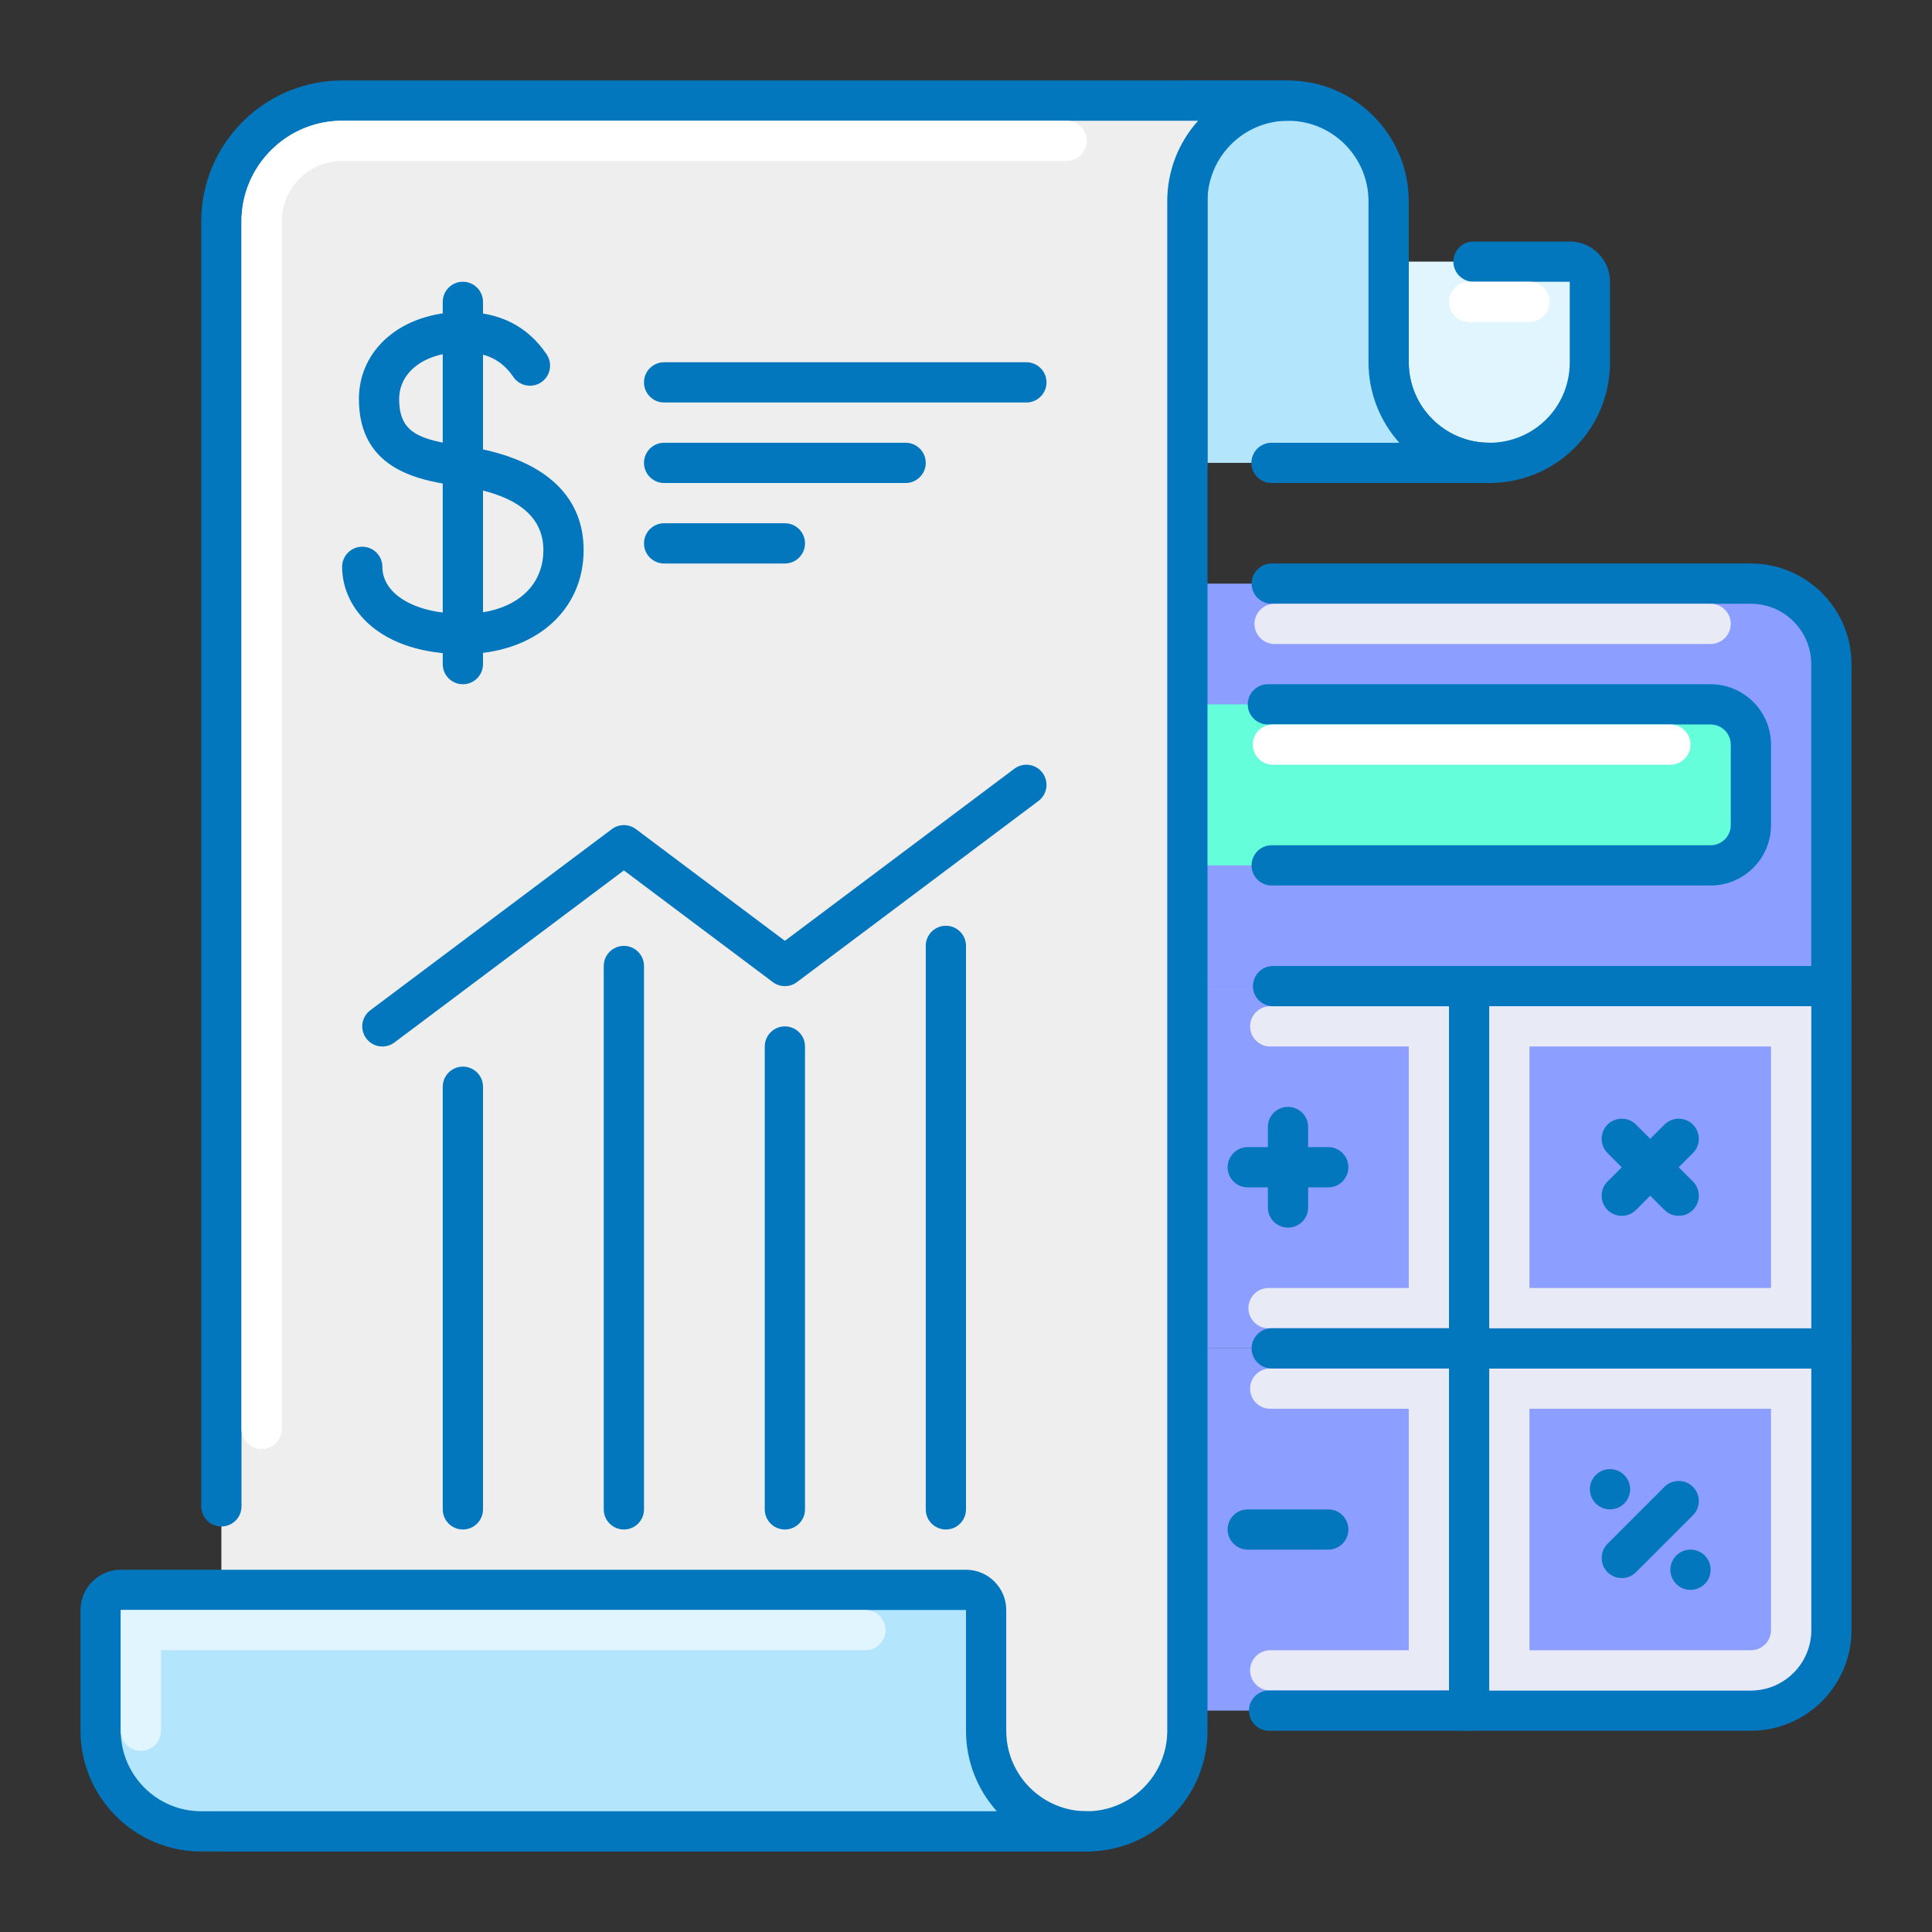 <svg id="_x3C_Layer_x3E_" height="512" viewBox="0 0 48 48" width="512" xmlns="http://www.w3.org/2000/svg"><rect x="0" y="0" width="48" height="48" fill="#333333" stroke="none"/><g id="finance_x2C__calculator_x2C__report_x2C__sheet"><path d="m45.5 16.5v8h-9-10v-8c0-1.1.9-2 2-2h15c1.1 0 2 .9 2 2z" fill="#8c9eff"/><path d="m26.5 33.5h10v9h-10z" fill="#8c9eff"/><path d="m26.5 24.5h10v9h-10z" fill="#8c9eff"/><path d="m36 42h-4.442c-.276 0-.5-.224-.5-.5s.224-.5.5-.5h3.442v-6h-3.442c-.276 0-.5-.224-.5-.5s.224-.5.5-.5h4.442z" fill="#e8eaf6"/><path d="m36 33h-4.484c-.276 0-.5-.224-.5-.5s.224-.5.5-.5h3.484v-6h-3.442c-.276 0-.5-.224-.5-.5s.224-.5.5-.5h4.442z" fill="#e8eaf6"/><path d="m36.5 43h-4.97c-.276 0-.5-.224-.5-.5s.224-.5.5-.5h4.47v-8.5c0-.276.224-.5.5-.5s.5.224.5.5v9c0 .276-.224.5-.5.5z" fill="#0277bd"/><path d="m36.5 34h-4.904c-.276 0-.5-.224-.5-.5s.224-.5.5-.5h4.404v-8.5c0-.276.224-.5.5-.5s.5.224.5.5v9c0 .276-.224.5-.5.5z" fill="#0277bd"/><path d="m45.5 25h-13.871c-.276 0-.5-.224-.5-.5s.224-.5.5-.5h13.371v-7.5c0-.827-.673-1.5-1.5-1.5h-11.904c-.276 0-.5-.224-.5-.5s.224-.5.5-.5h11.904c1.378 0 2.5 1.122 2.5 2.5v8c0 .276-.224.5-.5.5z" fill="#0277bd"/><path d="m42.5 16h-10.833c-.276 0-.5-.224-.5-.5s.224-.5.5-.5h10.833c.276 0 .5.224.5.5s-.224.5-.5.5z" fill="#e8eaf6"/><path d="m43.5 18.5v2c0 .55-.45 1-1 1h-15c-.55 0-1-.45-1-1v-2c0-.55.45-1 1-1h15c.55 0 1 .45 1 1z" fill="#64ffda"/><path d="m42.5 22h-10.906c-.276 0-.5-.224-.5-.5s.224-.5.5-.5h10.906c.276 0 .5-.224.5-.5v-2c0-.276-.224-.5-.5-.5h-11c-.276 0-.5-.224-.5-.5s.224-.5.5-.5h11c.827 0 1.5.673 1.5 1.5v2c0 .827-.673 1.5-1.5 1.5z" fill="#0277bd"/><path d="m41.5 19h-9.875c-.276 0-.5-.224-.5-.5s.224-.5.5-.5h9.875c.276 0 .5.224.5.5s-.224.5-.5.5z" fill="#fff"/><g><path d="m39.5 7v2c0 .69-.28 1.32-.73 1.77s-1.08.73-1.77.73c-1.38 0-2.5-1.12-2.5-2.5v-2.5h4.5c.28 0 .5.22.5.5z" fill="#e1f5fe"/><path d="m37 12c-1.654 0-3-1.346-3-3v-2.5c0-.276.224-.5.5-.5s.5.224.5.5v2.5c0 1.103.897 2 2 2 .537 0 1.04-.207 1.417-.583s.583-.88.583-1.417v-2h-2.391c-.276 0-.5-.224-.5-.5s.224-.5.5-.5h2.391c.551 0 1 .449 1 1v2c0 .804-.311 1.559-.876 2.124s-1.32.876-2.124.876z" fill="#0277bd"/><path d="m34.5 9c0 1.38 1.12 2.5 2.5 2.5h-7.5v-9h2.5c1.38 0 2.5 1.12 2.5 2.5z" fill="#b3e5fc"/><path d="m37 12h-5.409c-.276 0-.5-.224-.5-.5s.224-.5.5-.5h3.174c-.475-.531-.765-1.232-.765-2v-4c0-1.103-.897-2-2-2h-2v8.5c0 .276-.224.5-.5.5s-.5-.224-.5-.5v-9c0-.276.224-.5.5-.5h2.5c1.654 0 3 1.346 3 3v4c0 1.103.897 2 2 2 .276 0 .5.224.5.5s-.224.5-.5.5z" fill="#0277bd"/><path d="m8.5 2.5h23.5c-1.38 0-2.5 1.12-2.5 2.5v38c0 1.38-1.12 2.5-2.5 2.5h-21.5v-40c0-1.66 1.34-3 3-3z" fill="#eee"/><path d="m27 46h-21.5c-.276 0-.5-.224-.5-.5s.224-.5.5-.5h21.5c1.103 0 2-.897 2-2v-38c0-.768.29-1.469.766-2h-21.266c-1.378 0-2.5 1.122-2.5 2.5v31.925c0 .276-.224.5-.5.5s-.5-.224-.5-.5v-31.925c0-1.93 1.57-3.5 3.5-3.5h23.5c.276 0 .5.224.5.5s-.224.5-.5.5c-1.103 0-2 .897-2 2v38c0 1.654-1.346 3-3 3z" fill="#0277bd"/><path d="m6.5 36c-.276 0-.5-.224-.5-.5v-30c0-1.378 1.122-2.5 2.5-2.5h18c.276 0 .5.224.5.5s-.224.5-.5.5h-18c-.827 0-1.5.673-1.5 1.5v30c0 .276-.224.5-.5.5z" fill="#fff"/><path d="m38 8h-1.5c-.276 0-.5-.224-.5-.5s.224-.5.5-.5h1.5c.276 0 .5.224.5.5s-.224.5-.5.5z" fill="#fff"/><g><path d="m24.5 43c0 1.381 1.119 2.5 2.5 2.5h.001-22.001c-1.381 0-2.5-1.119-2.5-2.5v-3c0-.276.224-.5.5-.5h21c.276 0 .5.224.5.5z" fill="#b3e5fc"/><path d="m27.001 46h-22.001c-1.654 0-3-1.346-3-3v-3c0-.551.449-1 1-1h21c.551 0 1 .449 1 1v3c0 1.103.897 2 2 2h.001c.276 0 .5.224.5.5s-.224.5-.5.5zm-24.001-6v3c0 1.103.897 2 2 2h19.766c-.476-.531-.766-1.232-.766-2v-3z" fill="#0277bd"/></g><path d="m3.5 43.5c-.276 0-.5-.224-.5-.5v-3h18.5c.276 0 .5.224.5.5s-.224.5-.5.5h-17.5v2c0 .276-.224.5-.5.5z" fill="#e1f5fe"/></g><g><path d="m45.5 33.5h-9v9h7c1.104 0 2-.896 2-2z" fill="#8c9eff"/><path d="m43.5 43h-7c-.276 0-.5-.224-.5-.5v-9c0-.276.224-.5.5-.5h9c.276 0 .5.224.5.5v7c0 1.378-1.122 2.5-2.5 2.5zm-6.5-1h6.5c.827 0 1.5-.673 1.5-1.5v-6.5h-8z" fill="#0277bd"/></g><path d="m43.5 42h-6.5v-8h8v6.5c0 .827-.673 1.5-1.5 1.5zm-5.5-1h5.5c.276 0 .5-.224.5-.5v-5.5h-6z" fill="#e8eaf6"/><g><path d="m36.5 24.5h9v9h-9z" fill="#8c9eff"/><path d="m45.5 34h-9c-.276 0-.5-.224-.5-.5v-9c0-.276.224-.5.5-.5h9c.276 0 .5.224.5.5v9c0 .276-.224.5-.5.5zm-8.5-1h8v-8h-8z" fill="#0277bd"/></g><path d="m45 33h-8v-8h8zm-7-1h6v-6h-6z" fill="#e8eaf6"/><g fill="#0277bd"><path d="m32 30.5c-.276 0-.5-.224-.5-.5v-2c0-.276.224-.5.5-.5s.5.224.5.5v2c0 .276-.224.5-.5.5z"/><path d="m33 29.5h-2c-.276 0-.5-.224-.5-.5s.224-.5.5-.5h2c.276 0 .5.224.5.5s-.224.5-.5.5z"/><path d="m40.293 30.207c-.128 0-.256-.049-.354-.146-.195-.195-.195-.512 0-.707l1.414-1.414c.195-.195.512-.195.707 0s.195.512 0 .707l-1.414 1.414c-.097.097-.225.146-.353.146z"/><path d="m41.707 30.207c-.128 0-.256-.049-.354-.146l-1.414-1.414c-.195-.195-.195-.512 0-.707s.512-.195.707 0l1.414 1.414c.195.195.195.512 0 .707-.097.097-.225.146-.353.146z"/><path d="m33 38.5h-2c-.276 0-.5-.224-.5-.5s.224-.5.5-.5h2c.276 0 .5.224.5.5s-.224.5-.5.5z"/><path d="m40.293 39.207c-.128 0-.256-.049-.354-.146-.195-.195-.195-.512 0-.707l1.414-1.414c.195-.195.512-.195.707 0s.195.512 0 .707l-1.414 1.414c-.097.097-.225.146-.353.146z"/><circle cx="40" cy="37" r=".5"/><circle cx="42" cy="39" r=".5"/><g><g><path d="m11.5 16.25c-2.061 0-3-1.123-3-2.167 0-.276.224-.5.5-.5s.5.224.5.5c0 .687.822 1.167 2 1.167 1.215 0 2-.622 2-1.583 0-.86-.696-1.395-2.07-1.588-.917-.129-2.513-.353-2.513-2.164 0-1.254 1.086-2.165 2.583-2.165.909 0 1.609.354 2.081 1.054.154.229.094.54-.135.694-.23.154-.54.093-.694-.135-.282-.418-.679-.613-1.252-.613-.932 0-1.583.479-1.583 1.165 0 .849.51 1.013 1.593 1.165 1.95.274 2.99 1.19 2.99 2.586 0 1.522-1.233 2.584-3 2.584z"/><path d="m11.5 17c-.276 0-.5-.224-.5-.5v-9c0-.276.224-.5.5-.5s.5.224.5.5v9c0 .276-.224.5-.5.5z"/></g><path d="m22.5 12h-6c-.276 0-.5-.224-.5-.5s.224-.5.5-.5h6c.276 0 .5.224.5.5s-.224.5-.5.5z"/><path d="m19.5 14h-3c-.276 0-.5-.224-.5-.5s.224-.5.5-.5h3c.276 0 .5.224.5.5s-.224.5-.5.5z"/><path d="m25.5 10h-9c-.276 0-.5-.224-.5-.5s.224-.5.5-.5h9c.276 0 .5.224.5.5s-.224.5-.5.5z"/></g><g><path d="m9.5 26c-.152 0-.302-.069-.4-.2-.166-.221-.121-.534.1-.7l6-4.5c.178-.134.422-.134.6 0l3.7 2.775 5.7-4.275c.221-.166.534-.122.7.1.166.221.121.534-.1.7l-6 4.5c-.178.134-.422.134-.6 0l-3.7-2.775-5.7 4.275c-.09.067-.195.1-.3.1z"/><path d="m23.5 38c-.276 0-.5-.224-.5-.5v-14c0-.276.224-.5.5-.5s.5.224.5.5v14c0 .276-.224.5-.5.5z"/><path d="m19.5 38c-.276 0-.5-.224-.5-.5v-11.5c0-.276.224-.5.5-.5s.5.224.5.5v11.5c0 .276-.224.5-.5.5z"/><path d="m15.5 38c-.276 0-.5-.224-.5-.5v-13.5c0-.276.224-.5.5-.5s.5.224.5.5v13.5c0 .276-.224.5-.5.5z"/><path d="m11.5 38c-.276 0-.5-.224-.5-.5v-10.5c0-.276.224-.5.5-.5s.5.224.5.5v10.5c0 .276-.224.5-.5.5z"/></g></g></g></svg>